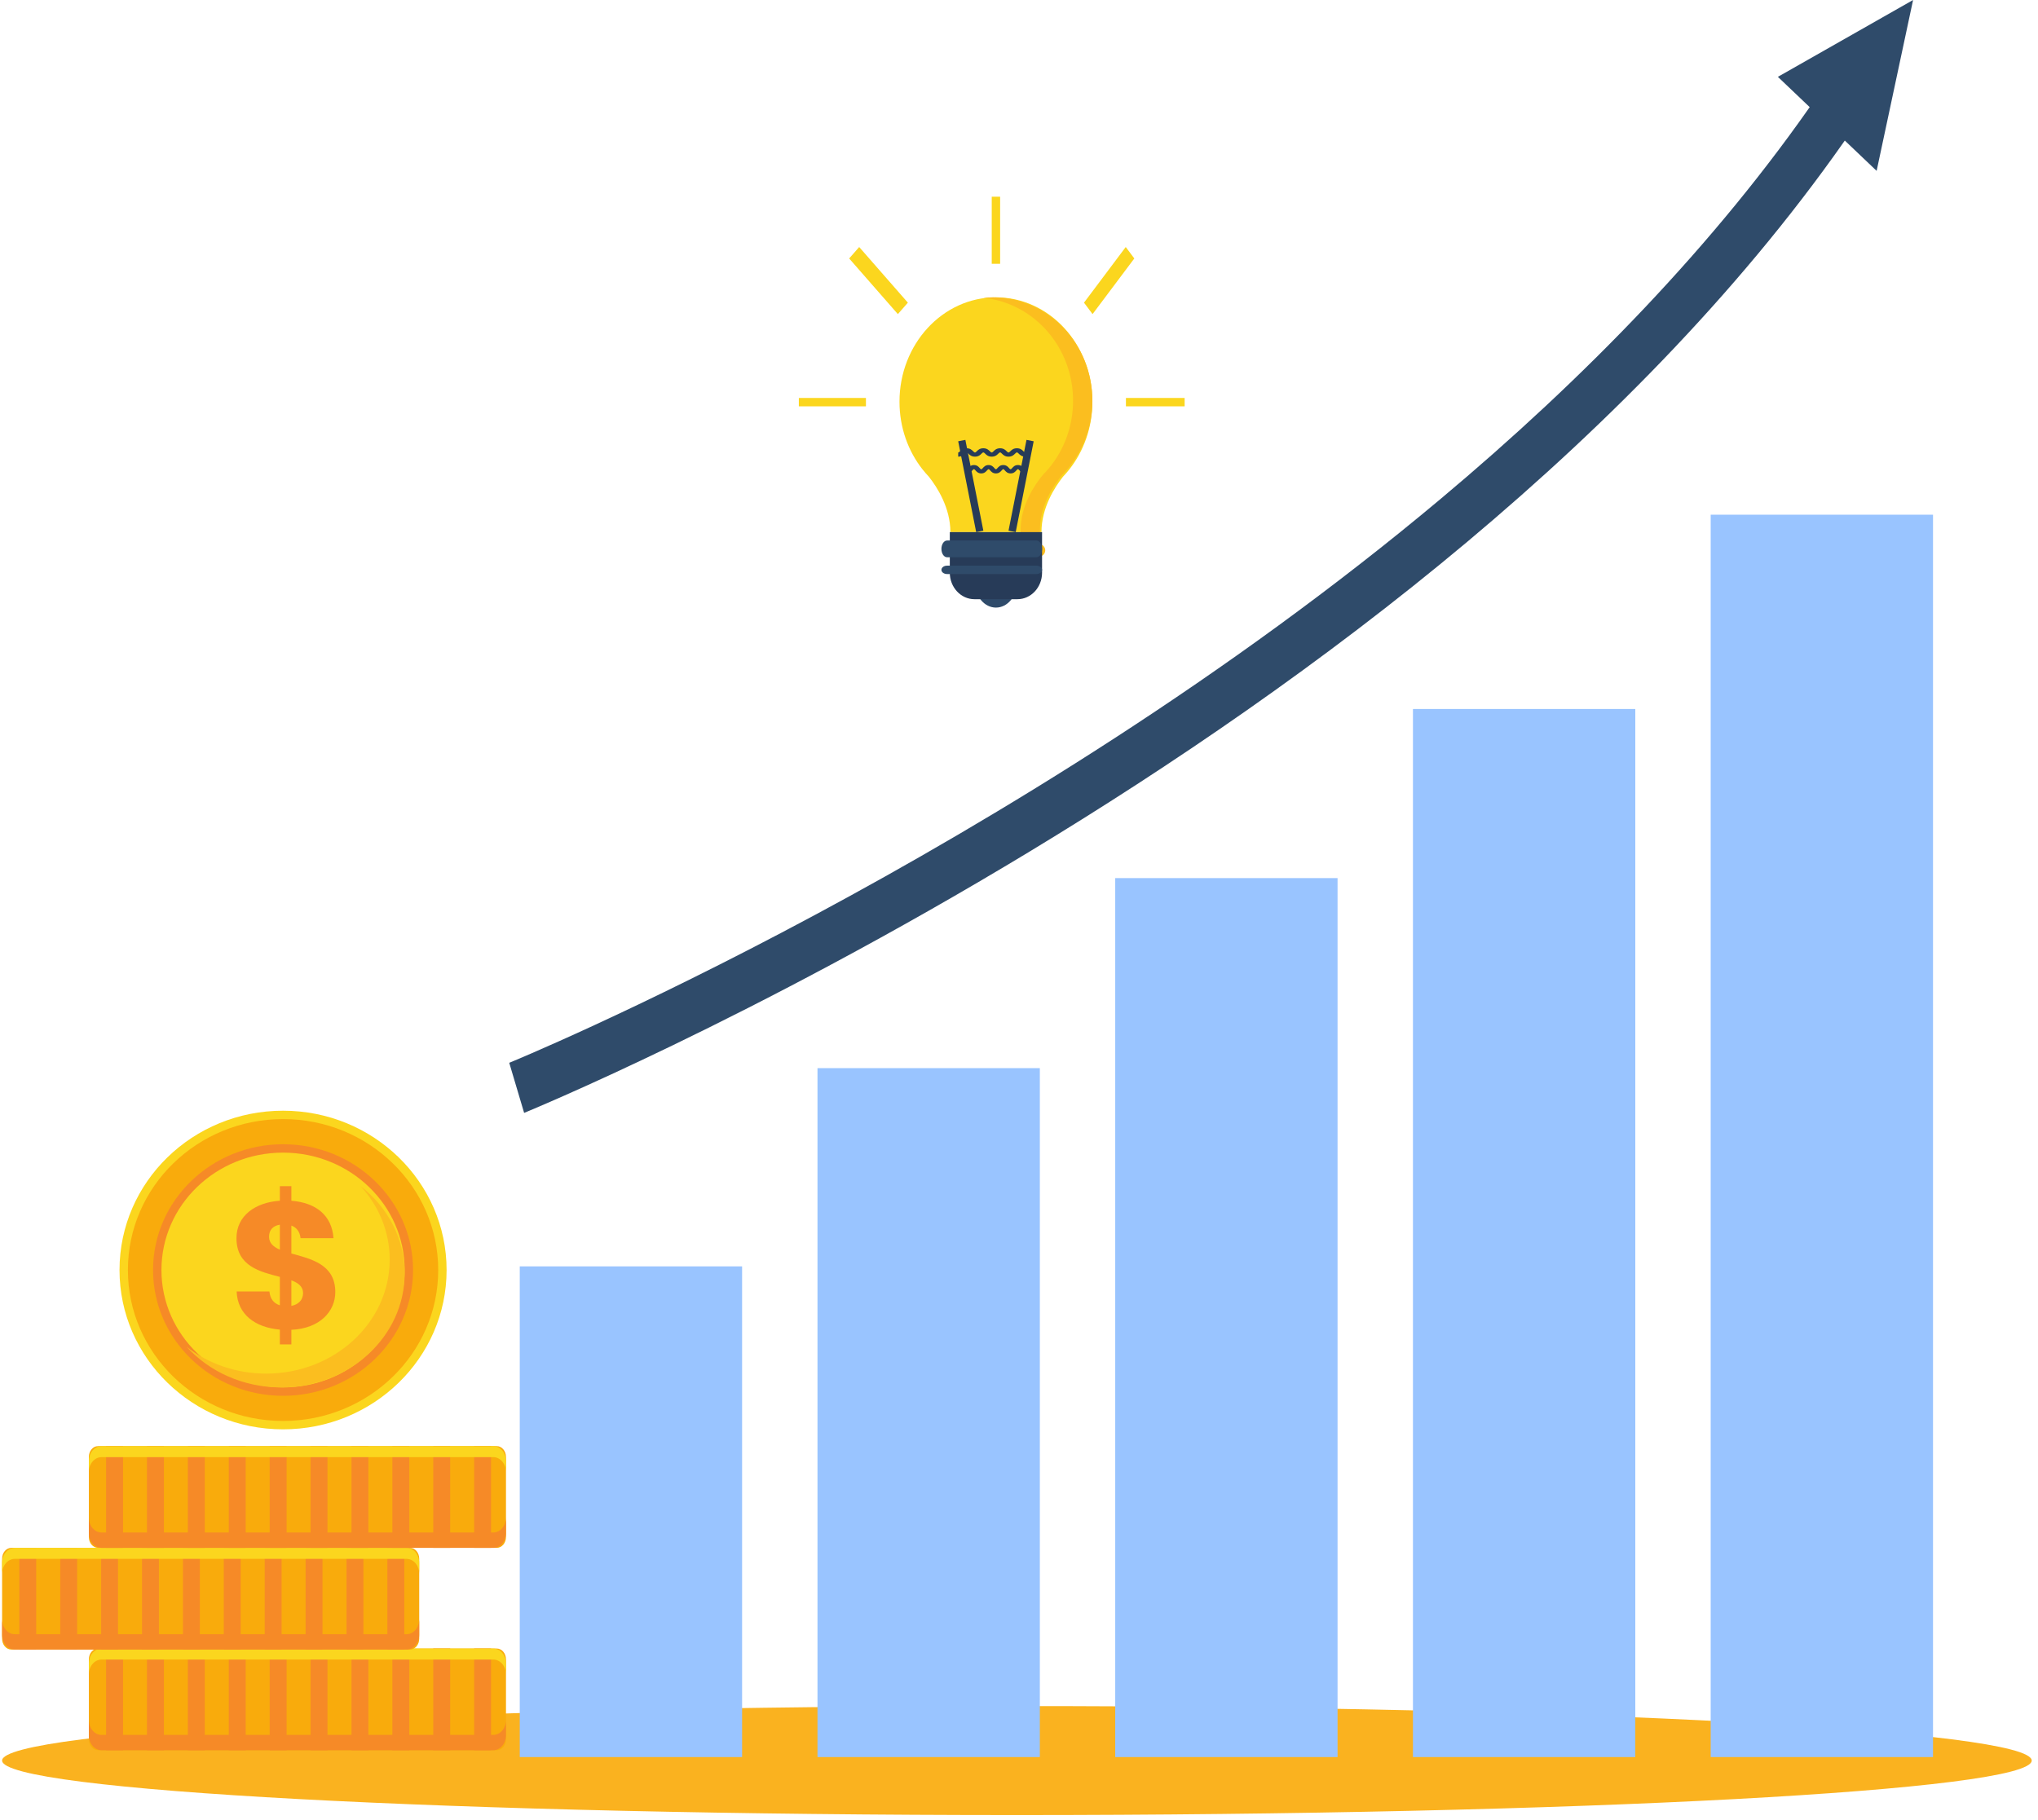 <svg width="243" height="217" viewBox="0 0 243 217" fill="none" xmlns="http://www.w3.org/2000/svg">
<path d="M62.494 132.719C62.574 132.685 89.575 121.654 122.86 101.497C139.503 91.417 157.719 79.056 174.936 64.623C192.151 50.186 208.375 33.681 221.016 15.245L216.812 11.283C204.602 29.098 188.737 45.279 171.797 59.478C146.39 80.781 118.584 97.629 97.152 109.123C86.436 114.87 77.312 119.283 70.876 122.255C67.657 123.741 65.111 124.866 63.372 125.62C62.503 125.996 61.836 126.279 61.388 126.468C61.164 126.562 60.995 126.632 60.883 126.678C60.77 126.725 60.719 126.746 60.719 126.746L62.494 132.719Z" fill="#2F4B6A"/>
<path d="M217.872 14.77L211.984 9.164L220.044 4.583L228.105 0L225.932 10.189L223.759 20.377L217.872 14.77Z" fill="#2F4B6A"/>
<path d="M242.25 209.958C242.25 213.55 188.077 216.459 121.25 216.459C54.424 216.459 0.25 213.55 0.25 209.958C0.25 206.369 54.424 203.459 121.25 203.459C188.077 203.459 242.25 206.369 242.25 209.958Z" fill="#FAB21F"/>
<path d="M88.484 151.024H61.973V209.541H88.484V151.024Z" fill="#99C4FF"/>
<path d="M123.984 127.383H97.473V209.541H123.984V127.383Z" fill="#99C4FF"/>
<path d="M159.483 104.719H132.973V209.541H159.483V104.719Z" fill="#99C4FF"/>
<path d="M194.984 84.552H168.473V209.541H194.984V84.552Z" fill="#99C4FF"/>
<path d="M230.483 61.381H203.973V209.541H230.483V61.381Z" fill="#99C4FF"/>
<path d="M59.226 208.728H11.698C11.088 208.728 10.594 208.148 10.594 207.434V197.891C10.594 197.175 11.088 196.597 11.698 196.597H59.226C59.836 196.597 60.331 197.175 60.331 197.891V207.434C60.331 208.148 59.836 208.728 59.226 208.728Z" fill="#F9AB0C"/>
<path d="M58.814 206.898H12.11C11.273 206.898 10.594 206.102 10.594 205.121V206.95C10.594 207.932 11.273 208.728 12.11 208.728H58.814C59.652 208.728 60.331 207.932 60.331 206.95V205.121C60.331 206.102 59.652 206.898 58.814 206.898Z" fill="#F68A27"/>
<path d="M14.668 208.728H12.652V196.597H14.668V208.728Z" fill="#F68A27"/>
<path d="M19.543 208.728H17.527V196.597H19.543V208.728Z" fill="#F68A27"/>
<path d="M24.418 208.728H22.402V196.597H24.418V208.728Z" fill="#F68A27"/>
<path d="M29.297 208.728H27.281V196.597H29.297V208.728Z" fill="#F68A27"/>
<path d="M34.172 208.728H32.156V196.597H34.172V208.728Z" fill="#F68A27"/>
<path d="M39.047 208.728H37.031V196.597H39.047V208.728Z" fill="#F68A27"/>
<path d="M43.926 208.728H41.91V196.597H43.926V208.728Z" fill="#F68A27"/>
<path d="M48.801 208.728H46.785V196.597H48.801V208.728Z" fill="#F68A27"/>
<path d="M53.676 208.728H51.66V196.597H53.676V208.728Z" fill="#F68A27"/>
<path d="M58.551 208.728H56.535V196.597H58.551V208.728Z" fill="#F68A27"/>
<path d="M58.814 196.598H12.11C11.273 196.598 10.594 197.393 10.594 198.375V199.69C10.594 198.708 11.273 197.912 12.11 197.912H58.814C59.652 197.912 60.331 198.708 60.331 199.69V198.375C60.331 197.393 59.652 196.598 58.814 196.598Z" fill="#FBD61E"/>
<path d="M48.883 196.722H1.354C0.743 196.722 0.25 196.142 0.25 195.427V185.885C0.25 185.169 0.743 184.59 1.354 184.59H48.883C49.492 184.59 49.986 185.169 49.986 185.885V195.427C49.986 196.142 49.492 196.722 48.883 196.722Z" fill="#F9AB0C"/>
<path d="M48.47 194.891H1.767C0.928 194.891 0.25 194.096 0.25 193.114V194.943C0.25 195.925 0.928 196.722 1.767 196.722H48.47C49.308 196.722 49.986 195.925 49.986 194.943V193.114C49.986 194.096 49.308 194.891 48.47 194.891Z" fill="#F68A27"/>
<path d="M4.32 196.722H2.305V184.59H4.32V196.722Z" fill="#F68A27"/>
<path d="M9.199 196.722H7.184V184.59H9.199V196.722Z" fill="#F68A27"/>
<path d="M14.074 196.722H12.059V184.59H14.074V196.722Z" fill="#F68A27"/>
<path d="M18.949 196.722H16.934V184.59H18.949V196.722Z" fill="#F68A27"/>
<path d="M23.828 196.722H21.812V184.59H23.828V196.722Z" fill="#F68A27"/>
<path d="M28.7 196.722H26.684V184.59H28.7V196.722Z" fill="#F68A27"/>
<path d="M33.578 196.722H31.562V184.59H33.578V196.722Z" fill="#F68A27"/>
<path d="M38.454 196.722H36.438V184.59H38.454V196.722Z" fill="#F68A27"/>
<path d="M43.332 196.722H41.316V184.59H43.332V196.722Z" fill="#F68A27"/>
<path d="M48.207 196.722H46.191V184.59H48.207V196.722Z" fill="#F68A27"/>
<path d="M48.47 184.591H1.767C0.928 184.591 0.25 185.386 0.25 186.368V187.684C0.25 186.701 0.928 185.906 1.767 185.906H48.47C49.308 185.906 49.986 186.701 49.986 187.684V186.368C49.986 185.386 49.308 184.591 48.47 184.591Z" fill="#FBD61E"/>
<path d="M59.23 184.591H11.695C11.086 184.591 10.594 184.013 10.594 183.3V173.75C10.594 173.038 11.086 172.459 11.695 172.459H59.23C59.838 172.459 60.331 173.038 60.331 173.75V183.3C60.331 184.013 59.838 184.591 59.23 184.591Z" fill="#F9AB0C"/>
<path d="M58.814 182.762H12.11C11.273 182.762 10.594 181.965 10.594 180.983V182.813C10.594 183.795 11.273 184.591 12.11 184.591H58.814C59.652 184.591 60.331 183.795 60.331 182.813V180.983C60.331 181.965 59.652 182.762 58.814 182.762Z" fill="#F68A27"/>
<path d="M14.668 184.591H12.652V172.459H14.668V184.591Z" fill="#F68A27"/>
<path d="M19.543 184.591H17.527V172.459H19.543V184.591Z" fill="#F68A27"/>
<path d="M24.418 184.591H22.402V172.459H24.418V184.591Z" fill="#F68A27"/>
<path d="M29.297 184.591H27.281V172.459H29.297V184.591Z" fill="#F68A27"/>
<path d="M34.172 184.591H32.156V172.459H34.172V184.591Z" fill="#F68A27"/>
<path d="M39.047 184.591H37.031V172.459H39.047V184.591Z" fill="#F68A27"/>
<path d="M43.926 184.591H41.91V172.459H43.926V184.591Z" fill="#F68A27"/>
<path d="M48.801 184.591H46.785V172.459H48.801V184.591Z" fill="#F68A27"/>
<path d="M53.676 184.591H51.66V172.459H53.676V184.591Z" fill="#F68A27"/>
<path d="M58.551 184.591H56.535V172.459H58.551V184.591Z" fill="#F68A27"/>
<path d="M58.814 172.459H12.11C11.273 172.459 10.594 173.255 10.594 174.238V175.553C10.594 174.57 11.273 173.774 12.11 173.774H58.814C59.652 173.774 60.331 174.57 60.331 175.553V174.238C60.331 173.255 59.652 172.459 58.814 172.459Z" fill="#FBD61E"/>
<path d="M149.192 81.609L149.194 81.611L149.188 81.592L149.192 81.609Z" fill="#2F4B6A"/>
<path d="M53.25 151.459C53.25 161.953 44.52 170.459 33.751 170.459C22.981 170.459 14.25 161.953 14.25 151.459C14.25 140.966 22.981 132.459 33.751 132.459C44.52 132.459 53.25 140.966 53.25 151.459Z" fill="#FBD61E"/>
<path d="M52.25 151.459C52.25 161.4 43.967 169.459 33.751 169.459C23.533 169.459 15.25 161.4 15.25 151.459C15.25 141.519 23.533 133.459 33.751 133.459C43.967 133.459 52.25 141.519 52.25 151.459Z" fill="#F9AB0C"/>
<path d="M49.25 151.459C49.25 159.744 42.311 166.459 33.751 166.459C25.19 166.459 18.25 159.744 18.25 151.459C18.25 143.175 25.19 136.459 33.751 136.459C42.311 136.459 49.25 143.175 49.25 151.459Z" fill="#F68A27"/>
<path d="M48.25 151.459C48.25 159.191 41.758 165.459 33.751 165.459C25.742 165.459 19.25 159.191 19.25 151.459C19.25 143.727 25.742 137.459 33.751 137.459C41.758 137.459 48.25 143.727 48.25 151.459Z" fill="#FBD61E"/>
<path d="M43.003 141.459C45.162 143.825 46.465 146.878 46.465 150.213C46.465 157.724 39.871 163.812 31.735 163.812C28.121 163.812 24.813 162.608 22.25 160.616C24.952 163.576 28.996 165.459 33.519 165.459C41.655 165.459 48.25 159.371 48.25 151.861C48.25 147.686 46.21 143.953 43.003 141.459Z" fill="#FBBE1F"/>
<path d="M33.368 160.327V158.566C30.448 158.309 28.323 156.785 28.216 154.016H32.123C32.209 154.896 32.638 155.432 33.368 155.668V152.277C31.071 151.676 28.195 151.032 28.195 147.662C28.195 144.978 30.448 143.39 33.368 143.197V141.458H34.742V143.197C37.682 143.433 39.571 144.935 39.765 147.662H35.836C35.751 146.867 35.343 146.374 34.742 146.159V149.486C37.038 150.13 39.979 150.753 39.979 154.08C39.979 156.398 38.133 158.438 34.742 158.588V160.327H33.368ZM36.137 154.209C36.137 153.436 35.579 153.007 34.742 152.685V155.733C35.6 155.583 36.137 155.003 36.137 154.209ZM32.08 147.49C32.08 148.241 32.595 148.692 33.368 149.035V146.052C32.574 146.181 32.08 146.653 32.08 147.49Z" fill="#F68A27"/>
<path d="M127.492 55.993C129.21 53.817 130.25 50.995 130.25 47.908C130.25 41.032 125.101 35.459 118.75 35.459C112.399 35.459 107.25 41.032 107.25 47.908C107.25 50.995 108.29 53.817 110.008 55.993L110.003 55.992L110.024 56.01C110.255 56.302 110.499 56.583 110.754 56.851C111.732 58.088 113.32 60.543 113.32 63.459H118.75H124.18C124.18 60.543 125.767 58.088 126.746 56.851C127.001 56.583 127.245 56.302 127.477 56.01L127.496 55.992L127.492 55.993Z" fill="#FBD61E"/>
<path d="M130.25 47.786C130.25 40.977 124.945 35.459 118.4 35.459C118.012 35.459 117.628 35.479 117.25 35.518C123.254 36.12 127.948 41.381 127.948 47.786C127.948 50.843 126.877 53.638 125.106 55.792L125.111 55.791L125.091 55.81C124.852 56.099 124.601 56.377 124.338 56.642C123.33 57.867 121.694 60.298 121.694 63.186H121.696V64.642C121.696 64.731 121.694 64.82 121.691 64.908C122.046 64.941 122.327 65.249 122.327 65.629C122.327 66.031 122.014 66.357 121.628 66.357H121.449C121.306 66.843 121.102 67.3 120.848 67.722C121.018 67.855 121.129 68.064 121.129 68.303C121.129 68.705 120.816 69.031 120.43 69.031H119.773C119.067 69.669 118.206 70.123 117.256 70.331C117.628 70.413 118.011 70.459 118.407 70.459C119.811 70.459 121.093 69.919 122.075 69.031H122.732C123.118 69.031 123.431 68.705 123.431 68.303C123.431 68.064 123.32 67.855 123.15 67.722C123.404 67.3 123.608 66.843 123.751 66.357H123.93C124.316 66.357 124.629 66.031 124.629 65.629C124.629 65.249 124.349 64.941 123.992 64.908C123.996 64.82 123.998 64.731 123.998 64.642V63.186H123.996C123.996 60.298 125.631 57.867 126.64 56.642C126.903 56.377 127.154 56.099 127.393 55.81L127.412 55.791L127.408 55.792C129.178 53.638 130.25 50.843 130.25 47.786Z" fill="#FBBE1F"/>
<path d="M118.75 72.459C117.369 72.459 116.25 71.116 116.25 69.459H121.25C121.25 71.116 120.131 72.459 118.75 72.459Z" fill="#2F4B6A"/>
<path d="M121.309 71.459H116.191C114.566 71.459 113.25 70.043 113.25 68.297V63.459H124.25V68.297C124.25 70.043 122.933 71.459 121.309 71.459Z" fill="#273B58"/>
<path d="M123.577 66.459H112.924C112.552 66.459 112.25 66.011 112.25 65.459C112.25 64.907 112.552 64.459 112.924 64.459H123.577C123.948 64.459 124.25 64.907 124.25 65.459C124.25 66.011 123.948 66.459 123.577 66.459Z" fill="#2F4B6A"/>
<path d="M123.577 68.459H112.924C112.552 68.459 112.25 68.235 112.25 67.959C112.25 67.683 112.552 67.459 112.924 67.459H123.577C123.948 67.459 124.25 67.683 124.25 67.959C124.25 68.235 123.948 68.459 123.577 68.459Z" fill="#2F4B6A"/>
<path d="M122.25 54.459C121.827 54.459 121.614 54.247 121.474 54.107C121.35 53.983 121.313 53.959 121.249 53.959C121.186 53.959 121.148 53.983 121.026 54.107C120.885 54.247 120.673 54.459 120.248 54.459C119.824 54.459 119.611 54.247 119.471 54.107C119.349 53.983 119.311 53.959 119.247 53.959C119.184 53.959 119.147 53.983 119.025 54.106C118.884 54.247 118.672 54.459 118.247 54.459C117.824 54.459 117.611 54.247 117.471 54.106C117.349 53.983 117.311 53.959 117.248 53.959C117.186 53.959 117.148 53.983 117.026 54.106C116.886 54.247 116.674 54.459 116.249 54.459C115.825 54.459 115.613 54.246 115.473 54.106C115.351 53.983 115.314 53.959 115.252 53.959C115.187 53.959 115.15 53.983 115.028 54.106C114.887 54.247 114.675 54.459 114.25 54.459V53.959C114.314 53.959 114.351 53.934 114.474 53.812C114.615 53.671 114.828 53.459 115.252 53.459C115.675 53.459 115.887 53.672 116.027 53.812C116.15 53.934 116.187 53.959 116.249 53.959C116.312 53.959 116.349 53.934 116.471 53.812C116.612 53.672 116.824 53.459 117.248 53.459C117.672 53.459 117.884 53.672 118.025 53.812C118.147 53.934 118.185 53.959 118.247 53.959C118.311 53.959 118.348 53.934 118.47 53.812C118.611 53.672 118.823 53.459 119.247 53.459C119.672 53.459 119.884 53.672 120.025 53.812C120.147 53.934 120.186 53.959 120.248 53.959C120.312 53.959 120.349 53.934 120.471 53.812C120.612 53.672 120.824 53.459 121.249 53.459C121.674 53.459 121.887 53.672 122.027 53.812C122.149 53.934 122.187 53.959 122.25 53.959V54.459Z" fill="#273B58"/>
<path d="M122.25 56.459C121.879 56.459 121.693 56.246 121.57 56.107C121.463 55.983 121.43 55.959 121.373 55.959C121.319 55.959 121.285 55.983 121.178 56.107C121.056 56.246 120.87 56.459 120.499 56.459C120.127 56.459 119.941 56.246 119.818 56.107C119.711 55.983 119.678 55.959 119.622 55.959C119.567 55.959 119.535 55.983 119.428 56.106C119.304 56.246 119.119 56.459 118.747 56.459C118.377 56.459 118.191 56.246 118.068 56.107C117.961 55.983 117.929 55.959 117.874 55.959C117.818 55.959 117.785 55.983 117.678 56.107C117.556 56.246 117.37 56.459 116.999 56.459C116.629 56.459 116.443 56.246 116.321 56.106C116.214 55.983 116.18 55.959 116.126 55.959C116.07 55.959 116.038 55.983 115.93 56.107C115.806 56.246 115.621 56.459 115.25 56.459V55.959C115.306 55.959 115.338 55.934 115.446 55.811C115.569 55.671 115.755 55.459 116.126 55.459C116.497 55.459 116.682 55.671 116.806 55.812C116.912 55.934 116.945 55.959 116.999 55.959C117.054 55.959 117.086 55.934 117.193 55.812C117.317 55.671 117.502 55.459 117.874 55.459C118.244 55.459 118.43 55.671 118.553 55.812C118.66 55.934 118.692 55.959 118.747 55.959C118.803 55.959 118.836 55.934 118.943 55.812C119.065 55.671 119.252 55.459 119.622 55.459C119.993 55.459 120.18 55.671 120.302 55.811C120.41 55.934 120.442 55.959 120.499 55.959C120.553 55.959 120.587 55.934 120.694 55.811C120.817 55.671 121.003 55.459 121.373 55.459C121.746 55.459 121.931 55.671 122.055 55.811C122.162 55.934 122.195 55.959 122.25 55.959V56.459Z" fill="#273B58"/>
<path d="M116.395 63.459L114.25 52.626L115.106 52.459L117.25 63.29L116.395 63.459Z" fill="#273B58"/>
<path d="M121.107 63.459L120.25 63.29L122.393 52.459L123.25 52.627L121.107 63.459Z" fill="#273B58"/>
<path d="M118.25 31.459H119.25V23.459H118.25V31.459Z" fill="#FBD61E"/>
<path d="M134.25 48.459H141.25V47.459H134.25V48.459Z" fill="#FBD61E"/>
<path d="M95.25 48.459H103.25V47.459H95.25V48.459Z" fill="#FBD61E"/>
<path d="M134.227 29.459L129.25 36.095L130.273 37.459L135.25 30.823" fill="#FBD61E"/>
<path d="M108.25 36.095L102.445 29.459L101.25 30.823L107.055 37.459" fill="#FBD61E"/>
</svg>
